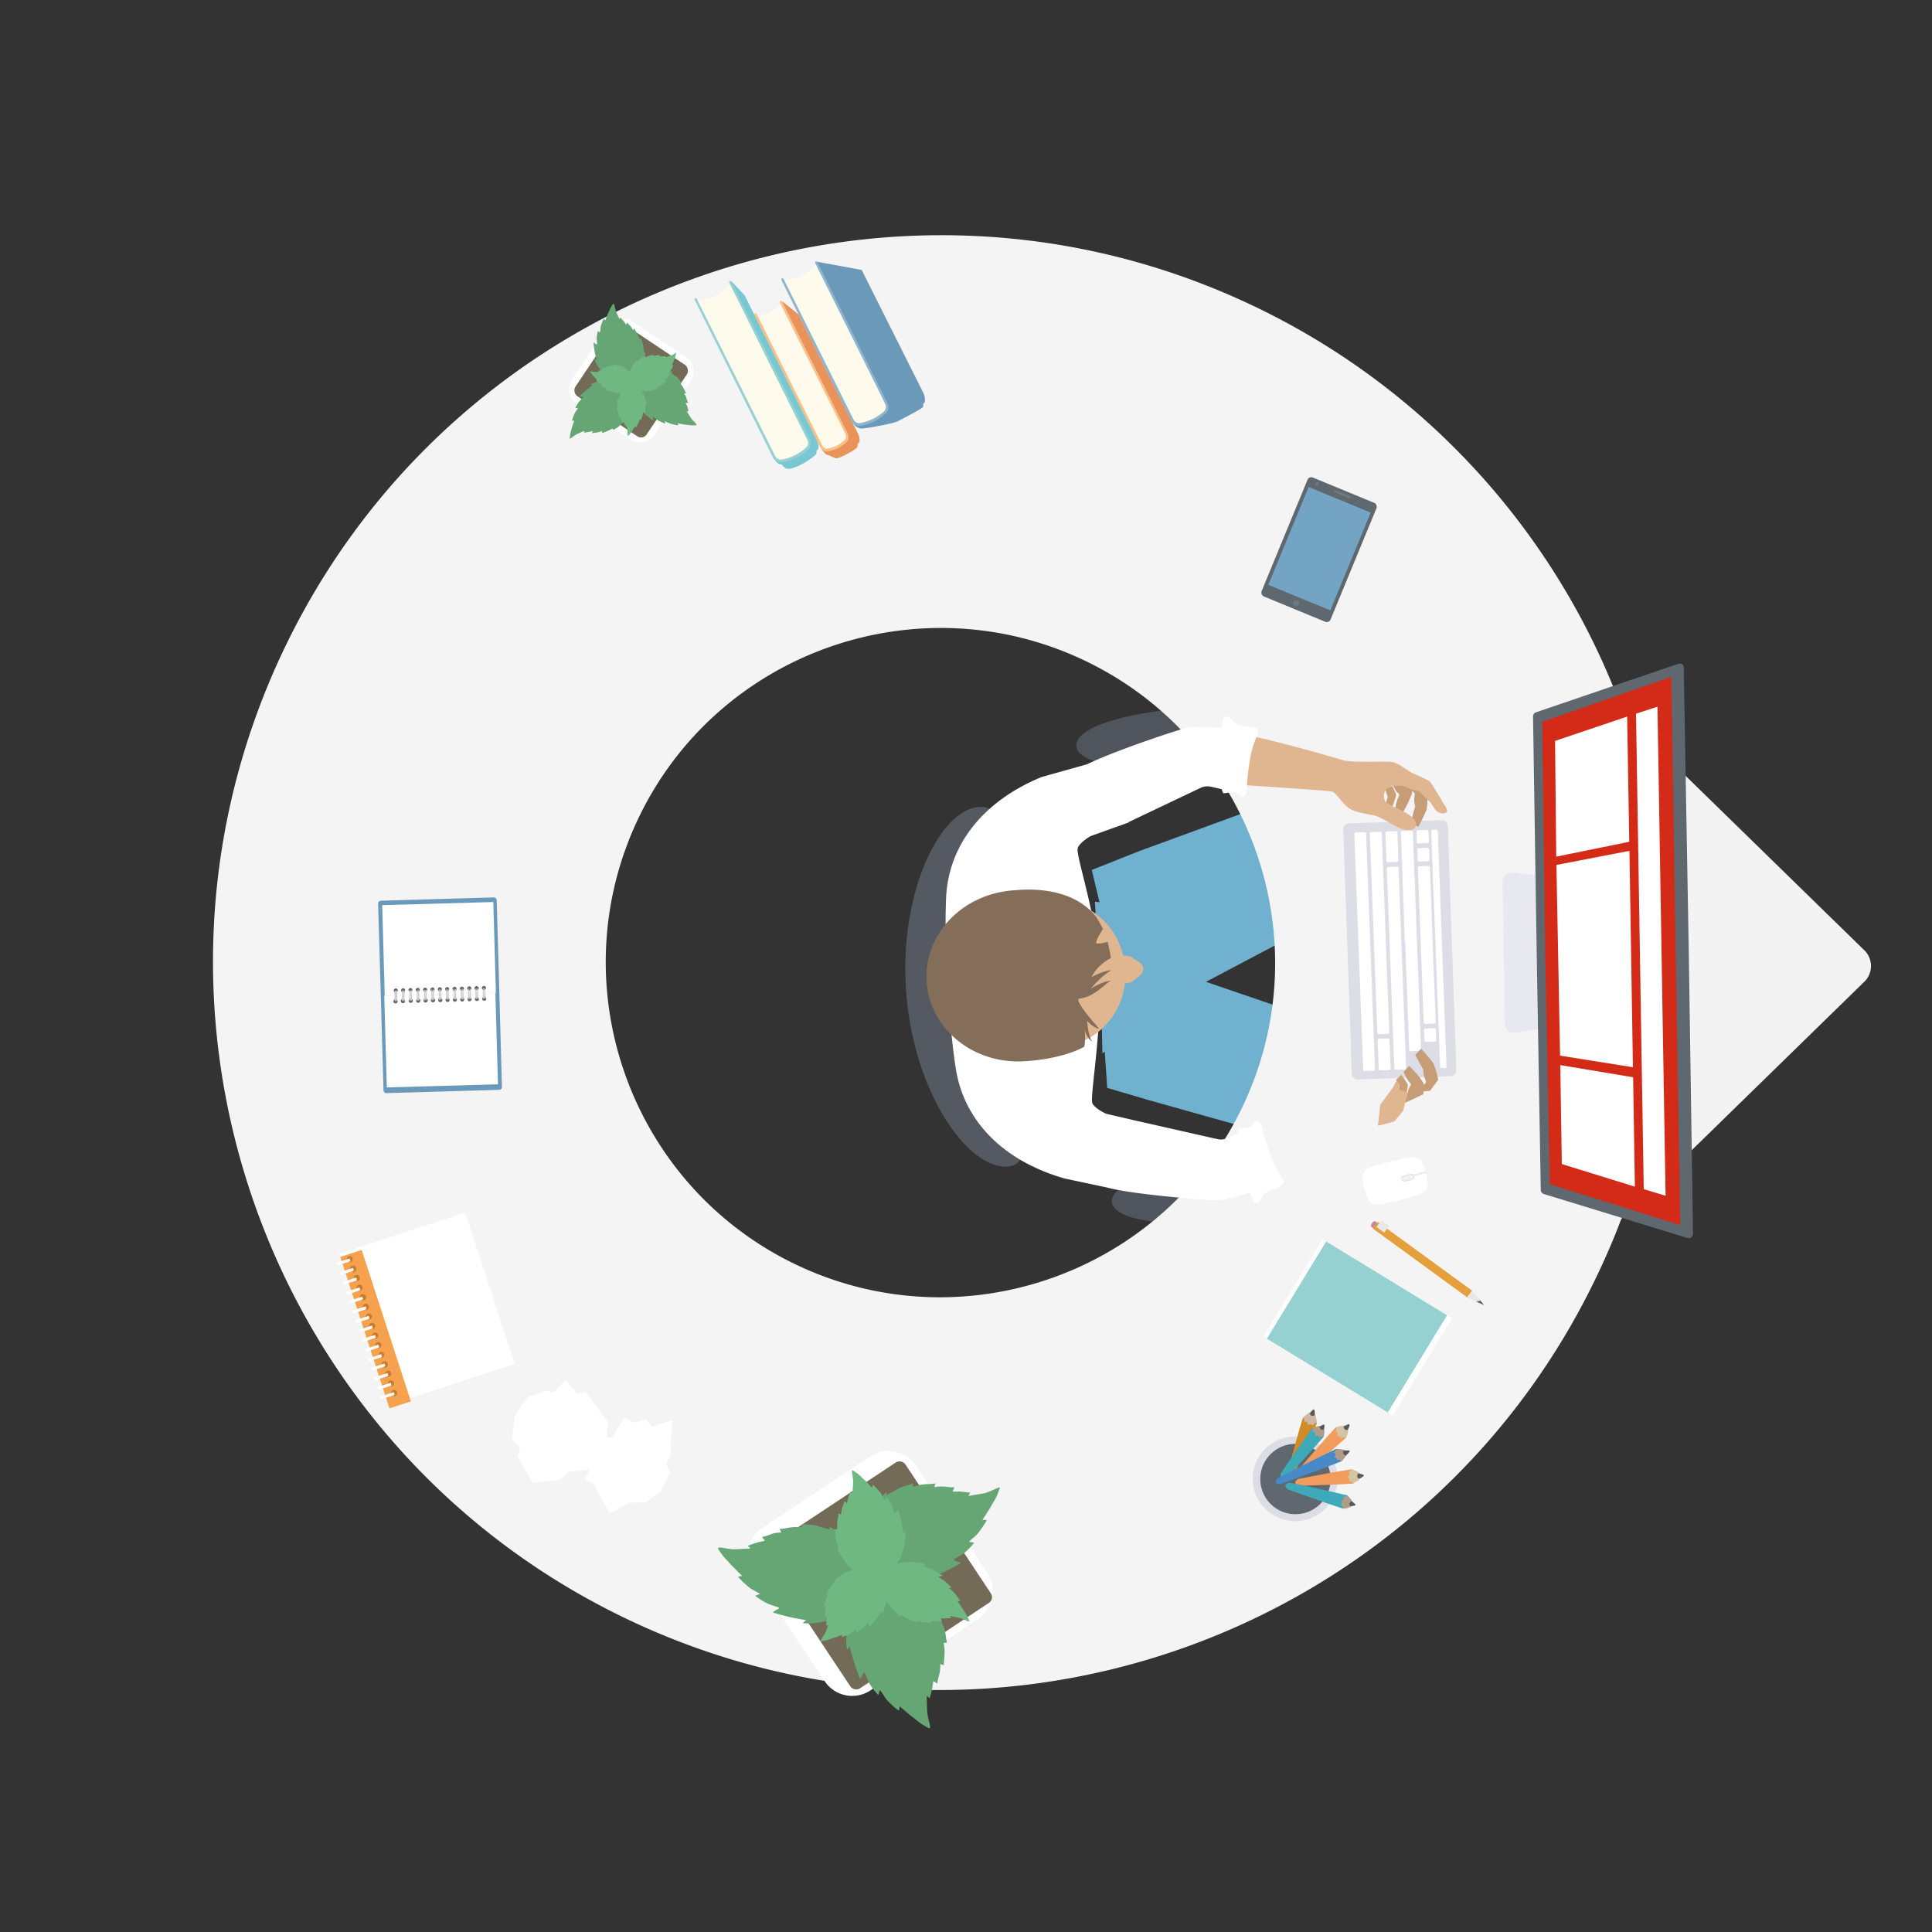 <svg xmlns="http://www.w3.org/2000/svg" width="1000" height="1000"><rect width="100%" height="100%" fill="#333333" stroke="none"/><defs><filter id="luminosity-invert-noclip" x="576.25" y="540.01" width="168.11" height="79.62" filterUnits="userSpaceOnUse" color-interpolation-filters="sRGB"><feColorMatrix values="-1 0 0 0 1 0 -1 0 0 1 0 0 -1 0 1 0 0 0 1 0" result="invert"/><feFlood flood-color="#fff" result="bg"/><feBlend in="invert" in2="bg"/></filter><mask id="mask" x="576.25" y="540.01" width="168.11" height="79.62" maskUnits="userSpaceOnUse"><path d="M720.6 579.9l9.5-18.3-5.1-2.4-8.7 18.6c-.6 1.5-1.1 3-1.6 4.6-.1.2.5.7 1.5 1.2s1.7.6 1.8.4a35.4 35.4 0 002.6-4.1z" fill="#fff" filter="url(#luminosity-invert-noclip)"/></mask></defs><g style="isolation:isolate"><g id="Calque_1" data-name="Calque 1"><path d="M808.3 362v276c-.2 8.6 8 13.9 14.2 9.2l142-138.6a11.4 11.4 0 000-17.2l-142-138.6c-6.2-4.7-14.4.6-14.2 9.2z" fill="#f3f3f3"/><path d="M697.7 559.6c-1.4-18.1-.1-11.1-5.6-28.2l-67.9-23.2 69.3-36.6c-8.6-20.7-7.3-37.5-21.5-55.1l-3.9-4.7-77.8 28.5h-.1l-25.1 10 4 16.7-2.4-.3 3.3 50.4.6 28.1 1.2-.9 1.3 18.8 22.1 6.5 62 17.4 34.1-.8c0-5.7 6.8-20.9 6.4-26.6z" fill="#70b1cf"/><path fill="#494d55" d="M510.3 555.1l-8-80.9 29.3 30.2 1.1 11.7-22.4 39z"/><path d="M617 396.5c-33.5 2.7-59.1-.9-59.9-10.3s23.9-17.1 57.4-19.8 59.1.9 59.9 10.3-24 17.1-57.4 19.8zm18.4 235.9c-33.5 2.7-59.1-.9-59.9-10.3s24-17 57.5-19.7 59.1.9 59.8 10.2-23.9 17.1-57.4 19.8z" fill="#50545d"/><path d="M521.6 603.8c-20.5 1.6-48.4-38-52.5-89.4s16.9-95 37.4-96.7 3.1 38 7.2 89.4 28.4 95 7.9 96.7z" fill="#545962"/><path d="M840 368.4a375.3 375.3 0 00-190.9-209.9C461.7 69 236.5 148.6 147 336s-9.9 412.5 177.5 502 412.5 9.9 502-177.5a365.9 365.9 0 0024.8-68zM412.1 654.6c-86.2-41.2-122.8-144.8-81.7-231s144.8-122.8 231-81.7 122.9 144.8 81.7 231-144.8 122.8-231 81.7z" fill="#f4f4f4"/><path d="M778.9 530.1l-1.2-73.8a4.5 4.5 0 014.9-4.6l28.6 2.7 1.2 76.1-28.4 4a4.4 4.4 0 01-5.1-4.4z" fill="#e8e9f0"/><path d="M874.4 640.9h.1l.4-.2a2.2 2.2 0 001.4-2.1l-2.2-146.5-2.6-146.5a2.2 2.2 0 00-1.4-2.1h-.5a1.8 1.8 0 00-1 .1L795 368.7a2.3 2.3 0 00-1.5 2.2l1.9 122.5 2.1 122.4a2.3 2.3 0 001.5 2.2l74.5 22.8z" fill="#5f676f"/><path fill="#d32b18" d="M867.3 492.2l-2.2-141.9-66.8 23.3 1.5 119.7 2.4 119.7 67.5 21.1-2.4-141.9z"/><path fill="#fff" d="M850.8 615.5l-4-246.1 11.1-3.6 4.2 253.1-11.3-3.4zm-42.4-13l-.8-51.2 37.7 6.3.9 56.6-37.8-11.7zm-2.9-159.1l-.6-59.9 37.3-12.6 1.1 64.8-37.8 7.7zm2 103l-1.9-98.7 37.8-7.3 1.8 112-37.7-6zm-99.7 73.8a39.9 39.9 0 01-2.6-10.3 5.6 5.6 0 013.5-5.5 151.9 151.9 0 0122.1-5.5 5.7 5.7 0 015.7 3.3 40.8 40.8 0 012.5 10.3 5.4 5.4 0 01-3.5 5.5 151.9 151.9 0 01-22.1 5.5 5.5 5.5 0 01-5.6-3.3z"/><path transform="rotate(-13.9 732.821 606.339)" fill="#ededf2" d="M731.5 607.5h7.2v1.01h-7.2z"/><path d="M725.4 610.4a1.6 1.6 0 011.2-2l3.3-.8a1.6 1.6 0 012 1.2 1.6 1.6 0 01-1.2 2l-3.3.8a1.6 1.6 0 01-2-1.2z" fill="#e2e2e7"/><path d="M725.9 610.3a1.1 1.1 0 01.8-1.3l3.3-.9a1.1 1.1 0 011.3.8 1 1 0 01-.8 1.3l-3.2.9a1.3 1.3 0 01-1.4-.8z" fill="#f2f2f2"/><rect x="658.6" y="464.8" width="132.6" height="54.14" rx="2.9" transform="rotate(88 724.841 491.555)" fill="#dddde5"/><path d="M746.2 552.8a.7.7 0 01-.8-.7l-4.6-121.9a.8.8 0 01.7-.8h1.9c.4 0 .7.4.8.8l4.5 121.8a.7.7 0 01-.6.9zm-8.2-13.5a.7.7 0 01-.7-.8l-.2-5.3c0-.5.3-.8.6-.8l4.8-.2a.7.7 0 01.7.7l.2 5.4c0 .4-.3.8-.6.8zm-.3-9.3a.9.9 0 01-.8-.8l-3-80a.7.7 0 01.7-.8l4.7-.2a.8.8 0 01.8.7l3 80.1a.8.8 0 01-.7.8zm-3.2-84a.8.8 0 01-.7-.8l-.2-5.4a.6.6 0 01.6-.8l4.8-.2a.8.8 0 01.7.8l.2 5.4a.8.8 0 01-.7.8zm-.4-9.4a.7.7 0 01-.7-.7l-.2-5.4a.8.8 0 01.7-.8l4.7-.2c.4 0 .7.3.8.8l.2 5.3a.7.7 0 01-.7.8zm-1.9 17.1c0-.1-.1-.1-.1-.2l-.8-22.9a.7.7 0 00-.7-.7l-4.8.2a.7.7 0 00-.7.8l2 56a.5.5 0 00.2.4l2.1 56a.7.7 0 00.7.8l4.8-.2a.6.6 0 00.6-.8zm-13.8-7.4a.9.9 0 01-.8-.8l-.5-14.3a.8.8 0 01.7-.8l4.7-.2c.4 0 .7.3.8.8l.5 14.3a.8.8 0 01-.7.8zm-4.7 89a.8.8 0 01-.8-.8l-3.9-103a.8.8 0 01.7-.8l4.8-.2a.8.8 0 01.7.8l3.9 103a.8.8 0 01-.7.8zm8.7 18.4a.7.7 0 01-.7-.7l-3.9-103.4a.8.8 0 01.7-.8l4.7-.2a.7.7 0 01.7.8l3.9 103.3a.6.6 0 01-.6.8zm-8 .3a.8.8 0 01-.8-.7l-.5-14.8c0-.4.3-.8.6-.8l4.8-.2a.8.8 0 01.7.8l.6 14.7a.9.9 0 01-.7.9zm-8.1.3c-.4.1-.7-.3-.7-.7L701 431.7a.8.8 0 01.7-.8l4.7-.2a.8.8 0 01.7.8l4.6 121.8a.9.9 0 01-.6.9z" fill="#fff"/><rect x="663.7" y="251" width="38.6" height="66.56" rx="2.1" transform="rotate(22.4 682.309 283.72)" fill="#5f676f"/><path transform="rotate(22.4 682.462 283.164)" fill="#8fb6c7" d="M665.9 256.4h34.7v54.71h-34.7z"/><path transform="rotate(22.4 682.462 283.164)" style="mix-blend-mode:multiply" fill="#1f70b7" opacity=".24" d="M665.9 256.4h34.7v54.71h-34.7z"/><path d="M698.2 257.9l-7.4-3.1a.7.7 0 01-.4-.8h.1a.6.6 0 01.8-.3l7.4 3.1a.6.6 0 01.4.8.7.7 0 01-.9.3zm-15.6-7.2a.8.8 0 01-1.1.5 1 1 0 01-.5-1.1.9.9 0 011.1-.5.8.8 0 01.5 1.1zm-10.2 62.1a1.5 1.5 0 01-2.1.9 1.7 1.7 0 01-.9-2.1 1.6 1.6 0 113 1.2z" fill="#6d7880"/><path d="M662 785.6a21.8 21.8 0 0116.4-40.4l.5.3a20 20 0 015.3 3.1l.4.3a23.2 23.2 0 013.9 4.4l.4.6a23.7 23.7 0 012.7 6.1 21.4 21.4 0 01.6 3.5 23.1 23.1 0 01-.3 6.4 32.4 32.4 0 01-1.3 4.1l-.3.7a23.3 23.3 0 01-3.4 5.2 21.7 21.7 0 01-24.9 5.7z" fill="#dddde5"/><path d="M663.4 782.3a18.2 18.2 0 1123.9-9.7 18.2 18.2 0 01-23.9 9.7z" fill="#5f676f"/><path d="M696.7 744.1h.1l-.5-.5-4.8-4.9c-6.4 6.8-12.5 14-18.6 21.1a9.1 9.1 0 00-.3 1.2v.6a2.1 2.1 0 00.4.6l.6.4h1l.6-.2h.3l5.4-4.6c5.4-4.5 10.7-9 15.8-13.7z" fill="#f19b5c"/><path d="M697.9 738.3c-.1-.2-.1-.4-.2-.5s-4 .1-6.2.9a2.7 2.7 0 01-.6 2.6c1.5-1 1.7 1.5 1.1 2.1h1.1l.5.2.4.3c0 .1.1.1.2.2s.1.4-.1.5c1-.8 2.6-.8 2.6-.5s.2-.1.2-.2l.6-1.8a.9.9 0 00.1-.5l.3-1.2a1.3 1.3 0 01.1-.6v-1.3a.4.4 0 00-.1-.3z" fill="#d2c6a2"/><path d="M698.4 737.2c.6.6-1 3-1 3a2.5 2.5 0 01-1.4-.4 3.5 3.5 0 01-.6-1.4s2.6-1.5 3-1.2z" fill="#58585b"/><path d="M700.3 767.3l-.6-6.8c-9.3 1.4-18.5 3.2-27.7 5a3.4 3.4 0 00-1 .8h-.1c0 .1-.1.2-.1.3l-.2.2a.9.9 0 00-.1.7h-.1a1.6 1.6 0 00.4.7l.2.2.2.2a.1.1 0 01.1.1l.6.3h2.3c8.8-.3 17.5-.5 26.2-1.1h.1c-.1-.2-.1-.4-.2-.6z" fill="#f19b5c"/><path d="M699.7 760.5h-.1a2.5 2.5 0 01-2.1 1.6c1.9.2.5 2.3-.4 2.4h.5a.2.2 0 00.2.2c0 .1 0 .1.1.1s.1.2.2.3l.2.3v.2c0 .1.1.1.1.2v.4a.3.3 0 01-.1.2l-.3.2c1.3-.1 2.6.9 2.4 1.2s.2 0 .2-.1l1.4-.8h.2l1.1-.9.2-.2.9-.9c.3-.3.4-.6.6-.8a.9.9 0 00.1-.5c-.1-.7-3.2-2.4-5.4-3.1z" fill="#d2c6a2"/><path d="M705.9 763.6c.1.8-2.6 1.8-2.6 1.8s-.8-.7-.8-1.3a2.9 2.9 0 01.4-1.4s3 .4 3 .9z" fill="#58585b"/><path d="M681.5 736.4l-.7-.2-6.4-2.4c-2.8 9-5.2 18.1-7.7 27.1a13.2 13.2 0 00.3 1.3c0 .1.1.2.2.3a.3.3 0 00.1.2l.5.5h.1c.2.1.5 0 .7 0h.5l.3-.2h.1l.5-.4h.2c.6-1.3 1.2-2.6 1.7-3.9 3.3-7.2 6.6-14.5 9.6-21.8z" fill="#d08a27"/><path d="M680.9 732.6a1.4 1.4 0 00-.2-.6l-.3-.8a.8.8 0 00-.2-.4v-.2h-.2l-.3-.3c-.7-.3-3.6 1.8-5.2 3.4h-.1a2.3 2.3 0 01.6 2.6c1-1.6 2.2.6 1.9 1.4l.6-.4h.9l.8.2a.4.4 0 01.2.5c.5-1.1 1.9-1.9 2.1-1.6a.3.3 0 01.1-.2 10.8 10.8 0 00-.3-1.9 1.3 1.3 0 00-.1-.6 3.5 3.5 0 00-.3-1.1z" fill="#d1b8a1"/><path d="M680 729.5c.8.3.4 3.1.4 3.1a2.4 2.4 0 01-1.4.2c-.5-.1-1.1-1-1.1-1s1.6-2.5 2.1-2.3z" fill="#58585b"/><path d="M695.6 780.2l1.8-6.2c-8.3-1.9-21.7-5.1-30.1-6.6l-1.1.4-.2.2-.3.2a.9.9 0 00-.3.5.1.1 0 00-.1.1 2 2 0 00.1.7.3.3 0 01.1.2c0 .1.1.1.1.2a.3.3 0 01.1.2h.1l.4.5h.1v.2l3.6 1.3c7.9 2.8 18.5 6.6 25.4 8.8h.1c.1-.2.2-.5.2-.7z" fill="#3ea9b9"/><path d="M697.4 774a2.4 2.4 0 01-2.4.7c1.5.8-.3 2.2-1.1 2l.2.2c.1.1.2.2.2.3a.6.6 0 01.1.4c0 .1.1.3.1.4s-.1.3-.1.5a.4.4 0 00-.1.3c-.1.2-.2.3-.5.2 1.1.4 1.9 1.7 1.6 1.9h.3l1.6-.3.5-.2 1.1-.4.5-.2.7-.4.3-.2c.1-.1.2-.1.2-.2.1-.1.3-.3.3-.4s-1.9-3.2-3.5-4.6z" fill="#af9b87"/><path d="M701.6 778.9c-.2.7-2.8.6-2.8.6a2.7 2.7 0 01-.3-1.3 3.3 3.3 0 01.9-1.2s2.3 1.4 2.2 1.9z" fill="#58585b"/><path d="M685.1 743.6l-.5-.4-5.3-4.1c-4.6 6.5-12.2 17-16.5 23.8a3.4 3.4 0 000 1.1v.2a.4.4 0 01.1.3 1 1 0 00.4.5l.7.2h1.7l1.5-1.7c5.5-5.9 13.2-14.3 17.9-19.8z" fill="#3ea9b9"/><path d="M685.4 739.7a1.5 1.5 0 00-.1-.7.9.9 0 00-.1-.5s0-.2-.1-.2c-.1-.1-.1-.3-.2-.4s-3.7.3-5.6 1.1a2.1 2.1 0 01-.1 2.3c1.3-.9 1.9 1.3 1.4 1.9h1.5l.4.3.3.2a.4.4 0 010 .5 2.5 2.5 0 012.3-.7h.1l.3-1.7v-1.5a1.3 1.3 0 00-.1-.6z" fill="#af9b87"/><path d="M685.3 737.4c.7.5-.3 2.7-.3 2.7a3.4 3.4 0 01-1.4-.3 3.1 3.1 0 01-.7-1.2s2.1-1.5 2.4-1.2z" fill="#58585b"/><path d="M694.2 756.1c-.8-2.1-1.7-4.1-2.6-6.2-8.4 4.2-22.1 10.8-30.3 15.3a3.3 3.3 0 00-.7 1.1h-.1a.4.4 0 01-.1.3v.3a.8.8 0 000 .7l.5.5h1.9l4.3-1.5c8.7-3.2 20.1-7.4 27.4-10.3h.1z" fill="#4889c8"/><path d="M697.7 751.2c-.3-.6-3.8-1.2-6.1-1.3h-.1a2.3 2.3 0 01-1.5 2.1c1.9-.4 1.2 2 .4 2.3h.3a.1.1 0 01.1.1h.4l.3.2.3.2c0 .1 0 .1.1.2s.1.1.1.2.1.1.1.2a.1.1 0 010 .2.2.2 0 01-.2.2c1.2-.4 2.7.1 2.6.4s.2 0 .2-.1l1-1.2.2-.2.8-1.2a.3.3 0 00.1-.2 3 3 0 00.6-1.1 2.3 2.3 0 00.3-.9.4.4 0 000-.1z" fill="#af9b87"/><path d="M698.5 750.9c.3.8-2 2.5-2 2.5s-.9-.4-1.1-.9a2.7 2.7 0 01-.1-1.5s3-.5 3.2-.1z" fill="#58585b"/><path d="M710.4 632.7l-.5.8a1.3 1.3 0 00.3 1.9 1.4 1.4 0 001.9-.3l.5-.8a1.4 1.4 0 00-.3-1.9 1.4 1.4 0 00-1.9.3z" fill="#ca8997"/><path transform="rotate(-53.9 736.152 652.13)" fill="#e6a03b" d="M734.2 622h4.3v60.32h-4.3z"/><path fill="#e7e8e9" d="M768.2 675.5l-6.2-7.2-2.6 3.4 8.8 3.8z"/><path d="M764 673.7h1c.1-.2-.2-.5-.2-.5s1.1.4 1.2.3-.4-1-.4-1l2.6 3z" fill="#595a5c"/><path transform="rotate(-53.8 713.815 633.56)" fill="#e7e8e9" d="M711.8 633.4h4.3v4.93h-4.3z"/><path transform="rotate(121.4 702.21 686.697)" fill="#96d1d1" d="M672.8 649.8h58.9v73.36h-58.9z"/><path transform="rotate(121.4 669.984 667.034)" fill="#fff" d="M640.6 665.8h58.9v2.05h-58.9z"/><path transform="rotate(121.4 734.76 706.606)" fill="#fff" d="M705.3 704.9h58.9v2.96h-58.9z"/><path d="M424 230.3s.4.8 1.1 1.9a26.4 26.4 0 002.3 2.9c.5.4 1.4.3 1.9.7l2.9 1.3c.9.3 1.7-.2 2.6-.4s7.8-3.7 8.9-5.2a2.2 2.2 0 00.2-1.2 1.3 1.3 0 01.1-.6l.5-.6a1 1 0 00.4-.5 7.7 7.7 0 00-.8-4.2l-30.7-61.6-8.5-6.8z" fill="#e8935a"/><path d="M426.2 232.4a12.4 12.4 0 007.2-1.1 12.5 12.5 0 005.2-5.1c-8.1-17.5-25.2-51.8-34.4-69a16.2 16.2 0 01-12.4 6.2c8.1 17.7 25.2 52 34.4 69z" fill="#fffbec"/><path d="M433.7 232a22.1 22.1 0 004.7-3.3c1.1-1.1.9-3.4.1-5L404.8 156a.6.6 0 10-1.1.6l33.7 67.6c.6 1.2.6 2.8 0 3.3a17 17 0 01-9.4 4.8c-.8.1-2-.9-2.6-2.1l-33.7-67.6c-.2-.4-.6-.6-.9-.4a.8.8 0 00-.3.9l33.7 67.7c.8 1.6 2.6 3.1 4.1 2.9a20 20 0 005.4-1.7z" fill="#fac086"/><path d="M402.8 239.9l.3.2c.5.2 1.2.2 1.6.5l.9.9a3.9 3.9 0 001.1.9 5.3 5.3 0 002.8.1 27 27 0 005.8-2.4 29.9 29.9 0 007.1-5 2 2 0 00.2-1.1 1.7 1.7 0 01.1-.7 1 1 0 01.4-.5 1.8 1.8 0 00.5-.7 7.9 7.9 0 00-.8-4.2l-37.4-75.1-7.2-7.6 21.3 90.2a10.8 10.8 0 003.3 4.5z" fill="#5fbecd" opacity=".83"/><path d="M402.1 238.2a19.3 19.3 0 009.6-1.9 19.5 19.5 0 007.3-6.5c-7.9-17.7-31.8-65.6-41.1-82.6a24 24 0 01-16.9 8.4c7.9 17.7 31.8 65.6 41.1 82.6z" fill="#fffbec"/><path d="M412.1 236.9a27 27 0 006.3-4.3 5 5 0 00.7-5.5l-40.5-81.2c-.2-.4-.6-.6-.9-.4a.6.6 0 00-.2.9l40.4 81.3a3.5 3.5 0 01-.4 3.7 25.4 25.4 0 01-13.1 6.5 3.4 3.4 0 01-3.2-1.9l-40.5-81.2c-.2-.4-.6-.6-.9-.4a.7.7 0 00-.2.9l40.4 81.3a5 5 0 004.8 2.7 24.1 24.1 0 007.3-2.4z" fill="#96d1d1"/><path d="M443 220.7a16.3 16.3 0 002.3 1.1c.6.4 16.8-2.4 19.5-3.8s12.2-6.4 12.8-7.2.2-.7.2-1.1a1.3 1.3 0 01.1-.6 1 1 0 01.4-.5 1 1 0 00.4-.7 8.7 8.7 0 00-.7-4.4l-32-63.8-23.1-4.2 17.5 81.3a10 10 0 002.6 3.9z" fill="#6b99ba"/><path d="M442.7 219.3a19.1 19.1 0 009.4-1.8 18.1 18.1 0 007.1-6.4c-7.7-17.4-27.7-57.5-36.8-74.1a23.5 23.5 0 01-16.5 8.2c7.7 17.4 27.7 57.5 36.8 74.1z" fill="#fffbec"/><path d="M452.5 218.1a28.7 28.7 0 006.2-4.3 4.8 4.8 0 00.6-5.3l-36.2-72.8a.7.7 0 00-.9-.4.8.8 0 00-.2 1l36.2 72.7a3.5 3.5 0 01-.4 3.7A25 25 0 01445 219a3.3 3.3 0 01-3.2-1.8l-36.2-72.8a.7.7 0 00-.9-.3c-.3.1-.4.5-.2.9l36.2 72.8a4.8 4.8 0 004.6 2.6 24.3 24.3 0 007.2-2.3z" fill="#8eb5d0"/><path d="M450.3 753.9a17.1 17.1 0 0123.8 4.8l36.9 55.5a17.2 17.2 0 01-4.8 23.8l-55.6 36.9a17.1 17.1 0 01-23.8-4.8l-36.9-55.5a17.3 17.3 0 014.8-23.9z" fill="#fff"/><rect x="406.7" y="770.6" width="87.6" height="87.6" rx="3.5" transform="matrix(-.83 .55 -.55 -.83 1276.22 1243.6)" fill="#736b57"/><path d="M509 773l-7.8 1.3 1-1.7c-1.2 0-3.4-.5-5.9-.6a18.2 18.2 0 01-3.3 0 14.7 14.7 0 001-2.2c-2.7.2-3.8-.4-6.5-.4s-3.4.4-3.7.3.5-2 .3-1.9c-2 .5-5.1.2-8 .8l-3.2.9c-.3 0-.4-1.8-.6-1.7-1.8 1-6.3 1.7-8.1 3.2l-5 2.7c-.6.2-.1-1.5-.5-1.2-7.4 6.6-12.4 12.2-14.4 19.4a37.9 37.9 0 00-1.2 7.9c-3.5-3.5-8-6.4-13.7-9.5-.5-.2.5 1.3-.2 1.3l-5.4-1.5c-2.1-1.2-6.7-.8-8.6-1.3-.2-.1 0 1.7-.2 1.7s-3.3-.1-3.3-.1c-3.1 0-5.9 1-8 .9-.3 0 .7 1.9.7 1.9s-2.3.1-3.7.4-3.6 1.5-6.3 1.9l1.5 2-3.2.7a49.7 49.7 0 00-5.6 1.9l1.3 1.4-7.9.4c-3.2.2-8.6-1.6-8.8-.6s0 .1 0 .2.1.2.1.3c3.6 5.6 3.4 4.3 6.9 8.5.3.3 1.9 1.8 3.2 3.2l2.2 2.1-.9.3h-.2c-.6.1-1 .3-.9.4a49.1 49.1 0 006.4 5.9l2.1 1.2 2.8 1.6-.7.3h-.2c-.7.3-1.6.6-1.5.8a38.8 38.8 0 006.7 4.1l3.2 1.1a13.3 13.3 0 012.3.9c.2.1 0 .3-.3.5l-.5.3h-.2c-1 .7-2.4 1.5-2.1 1.6a90.7 90.7 0 0011.6 3l5.4 1c.5 0-1.9 1.5-1.4 1.6 9.2.5 15.9-2.1 21.7-4.9l3.5-1.9a39.7 39.7 0 00-2.5 20.5c0 .4 1.3-2 1.4-1.5s1.3 4.7 1.5 5.2a74.4 74.4 0 003.9 11.4c.1.3.8-1.2 1.3-2.3s.1-.1.1-.2l.3-.5c.2-.3.4-.5.5-.4a17 17 0 011.1 2.3l1.3 3.1a35.6 35.6 0 004.7 6.3c.1.2.4-.8.6-1.5a.4.4 0 01.1-.3 3.9 3.9 0 00.2-.6h.1a19.3 19.3 0 011.9 2.6 18.7 18.7 0 001.4 2.1 44.7 44.7 0 006.3 5.8c.2.2.3-.3.4-.9v-.2a4.1 4.1 0 01.3-1h.1l2.3 2.1 3.5 2.9c4.4 3.2 3.2 3 9 6.2h.5c.9-.3-1.2-5.5-1.3-8.8-.1-.9-.2-6-.2-7.9l1.5 1.2a52.5 52.5 0 001.4-5.7 30.6 30.6 0 01.5-3.2l2.1 1.3c.2-2.8.9-3.8 1.3-6.4a31 31 0 00.2-3.7s1.9.7 1.9.5c-.2-2.1.5-5 .3-8 0 0-.4-3-.4-3.3s1.8-.2 1.7-.4c-.7-1.8-.7-6.4-1.9-8.4a43 43 0 01-2-5.4c-.1-.6 1.5.2 1.3-.2-5.3-8-9.9-13.6-16.3-16.6a40.6 40.6 0 0012-1.5c.5-.2-2.1-1.1-1.7-1.3a54.4 54.4 0 005-2.2 69.6 69.6 0 0010.7-5.5c.3-.1-1.3-.6-2.4-1h-.2l-.6-.3c-.3-.1-.5-.3-.4-.4a11.7 11.7 0 012.1-1.4l2.9-1.7a41.6 41.6 0 005.5-5.6c.1-.1-.8-.2-1.6-.4h-.2l-.7-.2s-.1 0 0-.1a18.8 18.8 0 012.3-2.1l1.8-1.7a55.3 55.3 0 004.9-7.1c.1-.2-.4-.2-.9-.3h-1.3l1.7-2.6 2.4-3.8c2.6-4.9 2.6-3.6 4.8-9.8a.8.8 0 00.1-.4v-.2c-.4-.4-5.3 2.5-8.5 3.1zm-54.8 44.4l-2.5 1.1a22.1 22.1 0 00-.5-3.3 26.5 26.5 0 004.2 1.8z" fill="#66a574"/><path d="M464.8 781.3c0-.2-.6.7-1 1.5a.1.1 0 00-.1.1l-.3.3c-.1.3-.3.4-.3.3a9.7 9.7 0 01-.6-1.7l-.8-2.2a19.3 19.3 0 00-2.9-4.7c-.1-.1-.3.5-.5 1v.2l-.3.4a9 9 0 01-1.2-1.9 11.6 11.6 0 00-.8-1.6 41.8 41.8 0 00-4.1-4.5c-.1-.1-.2.3-.3.7a2.4 2.4 0 01-.3.7.1.1 0 01-.1-.1 9.3 9.3 0 01-1.5-1.5l-2.2-2.3c-2.9-2.5-2-2.3-5.9-4.8l-.3-.2h-.1c-.7.2.5 4 .4 6.2s-.3 4.3-.4 5.6l-.9-.9c-.3.8-.9 2.2-1.4 3.9a17.4 17.4 0 01-.5 2.2l-1.4-1c-.3 1.9-.9 2.5-1.3 4.3s-.3 2.4-.4 2.6a6.9 6.9 0 00-1.3-.5c0 1.5-.7 3.5-.7 5.7 0 0 .1 2.1.1 2.3s-1.3 0-1.2.1.1 4.6.8 6.1a21.1 21.1 0 011 3.8c.1.5-1-.2-.9.1 2.6 4.8 5.1 8.5 8.2 11-3.2 1-6.1 2.8-9.6 5.4-.2.2.9.1.7.4s-1.9 2.3-2.1 2.4-1.9 3.2-2.6 4.1.9.4.9.5-.8 1.6-.8 1.6c-.7 1.6-.8 3.2-1.3 4.3s1.2 0 1.2 0a18.1 18.1 0 00-.6 2c-.2 1.4 0 2.1-.3 3.6l1.4-.4c0 .2-.3 1.6-.3 1.8a22.1 22.1 0 00-.2 3.2l1-.3c-.3.9-1.3 3.6-1.5 4s-2.8 4.1-2.3 4.4h.1c.1.1.1 0 .2 0 3.9-.6 3.2-.8 6.3-1.7l2.5-.9 1.7-.7q.2.2 0 .6c0 .3 0 .6.1.5a22.2 22.2 0 004.7-2l1.1-.8 1.5-1.1c.1 0 .1 0 .1.1v.5c0 .4 0 .9.1.9a20.8 20.8 0 003.8-2.5l1.3-1.4 1.1-1c0-.1.1 0 .2.3v.3h.1c.1.7.2 1.5.3 1.4a37.5 37.5 0 004.3-5.3l1.8-2.5c.1-.2.4 1.3.5 1.1a21.4 21.4 0 002.1-6.7 44.6 44.6 0 007.4 8.1c.3.2-.1-.9.2-.8l3.2 1.8c1.1 1 3.9 1.5 5 2.1s.1-1 .3-1l1.9.6c1.9.5 3.7.4 4.9.7s-.2-1.2-.2-1.2a19.5 19.5 0 002.2.3c1.6.1 2.3-.3 3.9-.1-.2-.4-.4-.9-.7-1.4h2l3.5-.2-.6-1.1 4.8 1c1.9.5 5 2.3 5.2 1.8 0-.1 0-.1-.1-.2-1.6-3.9-1.6-3.1-3.3-6.2l-1.6-2.3a7 7 0 01-1.1-1.7c0-.1.3-.1.6-.1h.1c.3 0 .6 0 .6-.1a43.8 43.8 0 00-3.3-4.5l-1.2-1.1-1.5-1h.5c.5-.1 1.1-.1 1-.2a23.8 23.8 0 00-3.6-3.5l-1.8-1.2-1.3-.9c-.1-.1 0-.1.2-.2h.5c.6-.2 1.6-.4 1.4-.5a62.8 62.8 0 00-6.7-3.7l-3.1-1.4c-.3-.1 1.2-.6 1-.7a25.4 25.4 0 00-13.5-.6l-1.3.3.9-1.5a30.6 30.6 0 003.5-15.3c0-.3-1.1 1.4-1.1 1s-.7-3.3-.7-3.7a45.8 45.8 0 00-2.1-8.6z" fill="#6fb881"/><rect x="301.1" y="171.3" width="51.3" height="51.28" rx="8.7" transform="rotate(-56.2 326.636 196.911)" fill="#fff"/><rect x="304.6" y="174.7" width="44.4" height="44.45" rx="3.5" transform="rotate(-146.2 326.747 196.96)" fill="#736b57"/><path d="M357.6 216.3c-.3-.4-1.7-2.6-2.1-3.4h.9c-.2-.6-.4-1.7-.8-2.9a6.9 6.9 0 01-.7-1.5h1.3a16.3 16.3 0 01-1.1-3.1c-.3-.7-.9-1.5-.9-1.7l1-.2c-.7-.9-1.1-2.3-2-3.6a14.7 14.7 0 01-1-1.3c-.1-.1.7-.6.6-.6s-1.9-2.7-3-3.2a19.2 19.2 0 01-2.2-1.8c-.3-.3.7-.3.4-.5-4.5-2.2-8.1-3.4-11.9-2.9a22.3 22.3 0 00-3.9.9 34.4 34.4 0 001.8-8.2c0-.3-.6.4-.6.1a27 27 0 01-.4-2.8c.1-1.2-1-3.3-1.1-4.3s-.8.3-.9.2l-.5-1.5c-.6-1.5-1.6-2.6-2-3.6s-.8.7-.8.7-.5-1.1-.9-1.7-1.4-1.3-2.1-2.5l-.6 1c-.2 0-.9-1.2-1-1.3l-2-2.3a3.6 3.6 0 01-.4.9l-1.7-3.6c-.7-1.5-.9-4.3-1.4-4.3h-.3c-1.9 2.8-1.3 2.4-2.6 4.9-.1.2-.5 1.2-.8 2.1l-.6 1.5h-.1c-.1 0-.2-.2-.3-.4h-.1c-.2-.2-.3-.4-.4-.3a25.7 25.7 0 00-1.5 4.1c0 .3-.1.8-.1 1.3a7.4 7.4 0 01-.3 1.6l-.3-.2h-.1l-.6-.6a18.7 18.7 0 00-.7 4c.1.4.1 1.1.2 1.7v1.3h-.3l-.3-.2c-.5-.4-1.2-.9-1.2-.7a43.9 43.9 0 00.9 6c.1.3.5 2.5.6 2.7s-1.1-.6-1.1-.3a22.2 22.2 0 006.5 9.2l1.6 1.2a21.5 21.5 0 00-10.1 2.9c-.2.1 1.2.2 1 .3l-2.1 1.7a41.7 41.7 0 00-4.6 4.1c-.1.1.7.1 1.3.2h.4l.3.2a7 7 0 01-.9.9l-1.2 1.3a16 16 0 00-2 3.4c0 .1.5 0 .9 0h.4a8 8 0 01-.8 1.4l-.7 1a24.8 24.8 0 00-1.5 4.1c-.1.1.2.1.5 0h.6a7.9 7.9 0 01-.5 1.5c-.3.9-.6 2-.7 2.2-.6 2.7-.8 2.1-1.1 5.4v.2c.3.3 2.4-1.7 3.9-2.4l3.6-1.6c-.1.3-.1.6-.2.9a24 24 0 002.9-.4l1.6-.4a5 5 0 01-.2 1.2c1.3-.4 2-.3 3.3-.6l1.8-.6s0 1 .1 1 2.4-.8 3.8-1.5a10.2 10.2 0 011.5-.8c.1 0 .4.8.5.7s2.9-1.5 3.5-2.5l2.2-2c.2-.2.2.8.3.6 2.8-4 4.4-7.3 4.6-10.9a25.5 25.5 0 003.1 5.4c.1.1.1-1.3.2-1.1l2 1.9a41.5 41.5 0 004.7 3.9c.1.1 0-.7 0-1.3v-.3c0-.2 0-.3.1-.3l1.1.7 1.3 1a17.3 17.3 0 003.7 1.6c.1 0 0-.5-.1-.9a.5.5 0 01-.1-.3l1.5.7 1.2.5a17.3 17.3 0 004.2.9c.2.1.1-.2 0-.5h-.1a4.3 4.3 0 00-.1-.5h.1l1.5.3 2.2.4c2.8.2 2.2.5 5.6.3h.3c.3-.7-2-2.4-2.9-3.8zm-31.5-17.1l-1-.9 1.4-.9v2.3z" fill="#66a574"/><path d="M345.1 197.2c.1-.1-.5-.1-.9-.2h-.5l.7-.6.9-.8a11.9 11.9 0 001.6-2.3h-.9l.7-.9.5-.7a22.3 22.3 0 001.4-2.7h-.8l.4-1a6.4 6.4 0 00.6-1.5 20.1 20.1 0 001.2-3.7c0-.1 0-.1-.1-.1s-1.7 1-2.8 1.4l-2.7.9.3-.6h-2.1l-1.2.2a2.9 2.9 0 00.2-.9 16 16 0 01-2.3.3 8.6 8.6 0 00-1.3.3c.1 0 .1-.7 0-.7s-1.7.4-2.7.8l-1.1.5c-.1 0-.2-.7-.3-.6s-2.1.9-2.7 1.6l-1.6 1.2c-.2.1-.1-.5-.2-.4a17.7 17.7 0 00-3.6 6 14.7 14.7 0 00-4.4-3.5c-.1 0 .2.4 0 .4l-1.6-.5a20 20 0 00-2.4-.4v.5h-1c-.8 0-1.6.3-2.2.3s.2.5.2.5l-1 .2c-.7.1-1 .4-1.8.5l.5.6-.9.2-1.6.5.4.5h-2.2c-.9.1-2.4-.5-2.5-.2h.1a11.1 11.1 0 002 2.6l.9.9c.3.4.6.7.7.7h-.6l1.8 1.8.7.4.8.5h-.3l-.4.2a7.2 7.2 0 001.9 1.3l.9.4.7.3h-.3l-.6.5a29.4 29.4 0 003.4 1l1.5.3c.1 0-.5.5-.4.5a12.7 12.7 0 003.5-.3 19.5 19.5 0 00-2.3 5c-.1.2.4-.3.4-.1s-.2 1.7-.2 1.9 0 2.1-.1 2.7.5-.1.6 0 .1 1 .1 1a20.8 20.8 0 00.6 2.4l.5-.3a3.6 3.6 0 00.3 1.1 14.2 14.2 0 01.8 1.8l.5-.6c.1.1.3.9.4 1l.8 1.6.3-.5c.1.5.5 2.1.5 2.4s-.1 2.8.2 2.8h.1a12.7 12.7 0 002.2-2.8l.8-1.2c.3-.4.5-.8.6-.8.1 0 .1.1.2.2s.1.3.2.2a14.9 14.9 0 001.4-2.4 2.4 2.4 0 00.3-.7 6.6 6.6 0 01.3-1h.2l.3.4a10.1 10.1 0 001-2.4c0-.2.1-.6.1-1l.2-.8c0-.1.1 0 .2 0v.2c.3.3.5.7.6.6s.3-2.4.4-3.9V209c0-.2.6.5.6.3a13 13 0 00-2.4-6.4l-.4-.6h.9a14.4 14.4 0 007.8-1.3c.1 0-.8-.2-.7-.3l1.7-1.1a21.4 21.4 0 003.5-2.4z" fill="#6fb881"/><path transform="rotate(-108.2 220.977 677.173)" fill="#fff" d="M179.5 642.7h82.4v68.72h-82.4z"/><path transform="rotate(-108 194.704 686.718)" fill="#f5a14d" d="M152.4 680.2h82.4v11.67h-82.4z"/><path d="M203.5 719.5a1.6 1.6 0 11-1 2 1.6 1.6 0 011-2zm-1.6-5a1.7 1.7 0 012 1 1.7 1.7 0 01-1 2.1 1.6 1.6 0 01-2-1.1 1.5 1.5 0 011-2zm-1.7-4.9a1.6 1.6 0 111 3 1.6 1.6 0 01-1-3zm-1.6-5a1.7 1.7 0 012 1 1.6 1.6 0 11-3 1 1.6 1.6 0 011-2zm-1.6-4.9a1.6 1.6 0 011 3 1.6 1.6 0 01-1-3zm-1.7-5a1.8 1.8 0 012.1 1 1.7 1.7 0 01-1.1 2.1 1.7 1.7 0 01-2-1.1 1.7 1.7 0 011-2zm-1.6-4.9a1.6 1.6 0 012 1 1.6 1.6 0 11-2-1zm-1.6-5a1.6 1.6 0 012 1 1.7 1.7 0 01-1 2.1 1.6 1.6 0 01-2-1.1 1.5 1.5 0 011-2zm-1.6-4.9a1.6 1.6 0 012 1 1.7 1.7 0 01-1.1 2 1.6 1.6 0 01-2-1 1.7 1.7 0 011.1-2zm-1.7-5a1.5 1.5 0 012 1 1.6 1.6 0 01-1 2.1 1.7 1.7 0 01-2-1.1 1.6 1.6 0 011-2zm-1.6-4.9a1.6 1.6 0 111 3 1.6 1.6 0 01-2-1 1.6 1.6 0 011-2zm-1.6-5a1.6 1.6 0 012 1 1.8 1.8 0 01-1 2.1 1.7 1.7 0 01-2.1-1.1 1.7 1.7 0 011.1-2zm-1.7-4.9a1.6 1.6 0 111 3 1.6 1.6 0 01-1-3zm-1.6-5a1.6 1.6 0 012 1 1.6 1.6 0 11-3 1 1.6 1.6 0 011-2zm-1.6-4.9a1.6 1.6 0 011 3 1.7 1.7 0 01-2.1-1 1.6 1.6 0 011.1-2z" fill="#c97c2f"/><path transform="rotate(-108.2 200.582 722.264)" fill="#fff" d="M199.7 718.6h1.5v7.28h-1.5z"/><path transform="rotate(-108.2 198.987 717.323)" fill="#fff" d="M198 713.6h1.5v7.28H198z"/><path transform="rotate(-108.2 197.355 712.332)" fill="#fff" d="M196.4 708.6h1.5v7.28h-1.5z"/><path transform="rotate(-108.2 195.76 707.391)" fill="#fff" d="M194.8 703.7h1.5v7.28h-1.5z"/><path transform="rotate(-108.2 194.114 702.486)" fill="#fff" d="M193.1 698.7h1.5v7.28h-1.5z"/><path transform="rotate(-108.2 192.568 697.51)" fill="#fff" d="M191.5 693.8h1.5v7.28h-1.5z"/><path transform="rotate(-108.2 190.887 692.554)" fill="#fff" d="M189.9 688.8h1.5v7.28h-1.5z"/><path transform="rotate(-108.2 189.291 687.613)" fill="#fff" d="M188.2 683.9h1.5v7.28h-1.5z"/><path transform="rotate(-108.2 187.61 682.658)" fill="#fff" d="M186.6 678.9h1.5v7.28h-1.5z"/><path transform="rotate(-108.2 186.014 677.717)" fill="#fff" d="M185 674h1.5v7.28H185z"/><path transform="rotate(-108.2 184.332 672.762)" fill="#fff" d="M183.4 669h1.5v7.28h-1.5z"/><path transform="rotate(-108.2 182.823 667.835)" fill="#fff" d="M181.7 664.1h1.5v7.28h-1.5z"/><path transform="rotate(-108.2 181.105 662.83)" fill="#fff" d="M180.1 659.1h1.5v7.28h-1.5z"/><path transform="rotate(-108.2 179.46 657.925)" fill="#fff" d="M178.5 654.2h1.5v7.28h-1.5z"/><path transform="rotate(-108.2 177.778 652.97)" fill="#fff" d="M176.8 649.2h1.5v7.28h-1.5z"/><path d="M337.3 738.4l-2.9-3.8-6.3 1.8-4.8-2.6-6.5 10.2H314l.9-7.5-11.9-16.2-4.2 1.3-5.9-7.6-6.4 6.8-3.7-1.1-9.7 3.5-6.6 9.5-1.5 11.9 4.1 4.6-1.2 4.6 7.7 13.6 14.3-1.5 4.4-4 11-1.5-2.7 5.6 5.4 2.5 1.2 3.5 6.6 11.4 9.8-5.5 8.9-.4 7.9-6 4.4-9.4-2.1-4.8 2.2-3.5 1.1-18.7z" fill="#fff"/><path d="M255.6 464.5l-58.4 1.7a1.5 1.5 0 00-1.5 1.5l1.4 47.4 1.4 49.3a1.5 1.5 0 001.5 1.4l58.4-1.7a1.4 1.4 0 001.4-1.5l-1.3-47.4-1.4-49.2a1.5 1.5 0 00-1.5-1.5z" fill="#6b99ba"/><path transform="rotate(-91.6 227.37 490.91)" fill="#fff" d="M203.6 462h47v57.55h-47z"/><path d="M250.5 510.3a1.2 1.2 0 011.1 1.1 1.1 1.1 0 01-1.1 1c-.6.1-1-.4-1.1-1a1.1 1.1 0 011.1-1.1zm-3.8.1a1.2 1.2 0 011.1 1.1 1.3 1.3 0 01-1.1 1.1 1.1 1.1 0 110-2.2zm-3.8.1a1.1 1.1 0 11-1.1 1.1 1.2 1.2 0 011.1-1.1zm-3.8.2c.5-.1 1 .4 1.1 1a1.1 1.1 0 01-1.1 1.1 1.2 1.2 0 01-1.1-1.1 1.1 1.1 0 011.1-1zm-3.8.1a.9.9 0 011 1 1 1 0 01-1 1.1 1.1 1.1 0 01-1.1-1.1 1.1 1.1 0 011.1-1zm-3.8.1a1 1 0 011 1 1 1 0 01-1 1.1 1.1 1.1 0 01-1.1-1 1.1 1.1 0 011.1-1.1zm-3.8.1a1 1 0 011 1 1 1 0 01-1 1.1 1 1 0 01-1.1-1 1.1 1.1 0 011.1-1.1zm-3.8.1a1 1 0 011 1 1 1 0 01-1 1.1 1 1 0 01-1.1-1 1.1 1.1 0 011.1-1.1zm-3.9.1a1 1 0 011.1 1 1 1 0 01-1 1.1 1 1 0 01-1.1-1 1.1 1.1 0 011-1.1zm-3.8.1a1.1 1.1 0 011.1 1 1 1 0 01-1 1.1 1 1 0 01-1.1-1 1.1 1.1 0 011-1.1zm-3.8.1a1.1 1.1 0 011.1 1 1.1 1.1 0 01-2.1.1 1.1 1.1 0 011-1.1zm-3.8.1a1.1 1.1 0 011.1 1.1 1 1 0 01-1 1 1 1 0 01-1.1-1 1.1 1.1 0 011-1.1zm-3.8.1a1.1 1.1 0 011.1 1.1 1.2 1.2 0 01-1 1.1 1.1 1.1 0 01-1.1-1.1 1.2 1.2 0 011-1.1z" fill="#676767"/><path transform="rotate(88.4 228.524 538.367)" fill="#fff" d="M204.7 509.8h47.5v57.55h-47.5z"/><path d="M250.7 518a1 1 0 001-1.1 1.1 1.1 0 00-1.1-1 1 1 0 00-1 1.1 1 1 0 001.1 1zm-3.8.1a1 1 0 001-1 1.1 1.1 0 00-1.1-1.1 1 1 0 00-1 1.1 1 1 0 001.1 1zm-3.8.2a1.2 1.2 0 001-1.1 1.1 1.1 0 00-1.1-1.1 1.1 1.1 0 00-1 1.1 1.1 1.1 0 001.1 1.1zm-3.8.1a1.1 1.1 0 001-1.1 1.1 1.1 0 00-1.1-1.1 1.1 1.1 0 00-1 1.1 1.1 1.1 0 001.1 1.1zm-3.8.1a1.1 1.1 0 001-1.1 1 1 0 00-1.1-1 1 1 0 00-1 1 1.1 1.1 0 001.1 1.1zm-3.8.1a1 1 0 001-1.1 1 1 0 00-1.1-1 1 1 0 00-1 1 1.1 1.1 0 001.1 1.1zm-3.8.1a1.1 1.1 0 10-1.1-1 1.1 1.1 0 001.1 1zm-3.8.1a1.1 1.1 0 10-1.1-1 1.1 1.1 0 001.1 1zm-3.8.1a1.1 1.1 0 10-1.1-1 1 1 0 001.1 1zm-3.8.1a1.1 1.1 0 10-1.1-1 1 1 0 001.1 1zm-3.8.1a1.1 1.1 0 001-1.1 1.1 1.1 0 10-1 1.1zm-3.8.1a1.1 1.1 0 00-.1-2.1 1.1 1.1 0 10.1 2.1zm-3.8.1a1.1 1.1 0 00-.1-2.1 1.1 1.1 0 10.1 2.1z" fill="#676767"/><path d="M250.4 511.8l.2 4.8a.3.3 0 01-.3.3c-.2 0-.4-.1-.4-.3v-4.8a.3.3 0 01.3-.3.3.3 0 01.2.3zm.8 0l.2 4.8a.5.5 0 01-.3.3.4.4 0 01-.4-.3v-4.8c0-.2.1-.3.3-.4.1 0 .2.2.2.4zm-4.6.1l.2 4.8a.3.3 0 01-.3.3c-.2 0-.4-.1-.4-.3v-4.8a.3.3 0 01.3-.3.3.3 0 01.2.3zm.8 0l.2 4.8a.5.5 0 01-.3.3h-.1a.3.3 0 01-.3-.3v-4.8a.3.3 0 01.3-.3.3.3 0 01.2.3zm-4.6.1l.2 4.8a.3.3 0 01-.3.3c-.2 0-.4-.1-.4-.3V512a.3.3 0 01.3-.3.3.3 0 01.2.3zm.8 0l.2 4.8a.5.5 0 01-.3.3h-.1a.3.3 0 01-.3-.3V512a.3.3 0 01.3-.3.3.3 0 01.2.3zm-4.6.1l.2 4.8a.3.3 0 01-.3.3c-.2 0-.4-.1-.4-.3v-4.8a.3.3 0 01.3-.3.3.3 0 01.2.3zm.8 0l.2 4.8c0 .2-.2.3-.4.3a.3.3 0 01-.3-.3v-4.8a.3.3 0 01.3-.3.3.3 0 01.2.3zm-4.6.1l.2 4.8a.3.3 0 01-.3.3c-.2 0-.4-.1-.4-.3v-4.8a.3.3 0 01.3-.3.3.3 0 01.2.3zm.8 0l.2 4.8c0 .2-.2.3-.4.3a.3.3 0 01-.3-.3v-4.8a.3.3 0 01.3-.3.3.3 0 01.2.3zm-4.6.1l.2 4.8a.3.3 0 01-.3.3h-.1c-.1.1-.3-.1-.3-.3v-4.8a.3.3 0 01.3-.3.3.3 0 01.2.3zm.8 0l.2 4.8c0 .2-.2.3-.4.3a.3.3 0 01-.3-.3v-4.8a.3.3 0 01.3-.3.3.3 0 01.2.3zm-4.6.1l.2 4.8a.4.4 0 01-.3.4h-.1a.4.4 0 01-.3-.4v-4.7c0-.2.1-.4.3-.4a.3.3 0 01.2.3zm.8 0l.2 4.8c0 .2-.2.3-.4.3a.3.3 0 01-.3-.3v-4.8a.3.3 0 01.3-.3.3.3 0 01.2.3zm-4.6.1l.2 4.8a.4.4 0 01-.3.4h-.1a.5.5 0 01-.3-.3v-4.8c0-.2.1-.4.3-.4a.3.3 0 01.2.3z" fill="#cdcccc"/><path d="M224.6 512.5v4.8c.1.2-.1.3-.3.3-.1.1-.3-.1-.3-.3v-4.8a.3.3 0 01.3-.3.3.3 0 01.3.3zm-4.6.2l.2 4.7a.4.4 0 01-.4.4.5.5 0 01-.3-.3v-4.8c0-.2.1-.3.3-.4.1 0 .2.2.2.4z" fill="#cdcccc"/><path d="M220.8 512.6v4.8c.1.2-.1.3-.3.4a.4.4 0 01-.3-.4v-4.7c0-.2.1-.4.3-.4a.3.3 0 01.3.3zm-4.6.2l.2 4.8a.4.4 0 01-.4.3.3.3 0 01-.3-.3v-4.8a.3.3 0 01.3-.3c.1-.1.2.1.2.3zm.8-.1v4.8c0 .2-.1.4-.3.4a.3.3 0 01-.3-.3v-4.8c0-.2.1-.4.3-.4a.3.3 0 01.3.3zm-4.6.2l.2 4.8a.4.4 0 01-.4.3.3.3 0 01-.3-.3v-4.8a.3.3 0 01.3-.3.3.3 0 01.2.3z" fill="#cdcccc"/><path d="M213.2 512.9v4.7c0 .2-.1.4-.3.4a.3.3 0 01-.3-.3v-4.8c0-.2.1-.4.3-.4a.4.4 0 01.3.4zm-4.6.1v4.8c.1.2-.1.3-.3.3a.3.3 0 01-.3-.3V513a.3.3 0 01.3-.3.3.3 0 01.3.3zm.8 0v4.8a.3.3 0 01-.3.3.3.3 0 01-.3-.3V513c-.1-.2.1-.3.3-.3.1-.1.3.1.3.3zm-4.6.1v4.8c.1.2-.1.3-.3.3a.3.3 0 01-.3-.3v-4.8a.3.3 0 01.3-.3.3.3 0 01.3.3z" fill="#cdcccc"/><path d="M205.6 513.1v4.8a.3.3 0 01-.3.3.3.3 0 01-.3-.3l-.2-4.8c0-.2.2-.3.4-.3a.3.3 0 01.4.3z" fill="#cdcccc"/><path d="M727.8 566.5a31.2 31.2 0 00.9-4.9c-.2-1-3.4-5.3-3.4-5.3l-2.8 2.7 1.8 2.5-.4 4.4z" fill="#cca077"/><path d="M737 562.7a4.1 4.1 0 00-.4-2.4 45 45 0 00-3.1-4.3l-4.1-4.3-2.9 3.1a39.6 39.6 0 002.1 4.2l1.6 2v.7a10.1 10.1 0 00-1.2 2.3l-1.9 6.9 9.6-4.5z" fill="#c79d78"/><path d="M744.4 558.9a40 40 0 00-2.3-8.1c-.9-1.8-6.5-8-6.5-8l-3.1 3.3s1.8 3 2.2 4 2 3.4 2 3.4a17.5 17.5 0 00.3 3.4l1 2.7v.9a11.9 11.9 0 00-1.7 1.9 24.1 24.1 0 00-1.4 2.7l5.3-.5z" fill="#c79d78"/><g mask="url(#mask)"><path d="M734.7 542.5c1.9 2.1.5 4.6-1.7 7.2s-7.9 6.6-9.3 8.2-.7 4.7.2 6 4.9 1.7 6.3 1a22.8 22.8 0 006.9-4.8c.4-.3.1-3 .2-5.7a41.8 41.8 0 00.1-6.1 36.6 36.6 0 01-.2-4.1c-.1-1.3 1.5-4.8 3.2-4.1s2.6 6.6 2.7 7 .5 4.8.8 6.8.6 9.7.1 10.9-4.8 5.6-6 6.8-3.9 5-6.4 6.2-5.3 1.5-9.8 2.6c-2.9.7-6 1.5-8.6 2.3a37.6 37.6 0 00-5.7 2.1c-1 .6-21 12.5-36.8 20.7a202.4 202.4 0 01-29.7 12.8c-7.5 2.5-45 1.3-61.6-3.1-8.6-2.3 2.2-34.7 10.3-34 10.9.9 44.2 10.6 44.2 10.6s62.6-20 64.3-21.3 3.5-7.8 6.6-10.8 10.3-5.4 12.7-7.3 7.1-6.7 9.3-8.3 6.2-3.5 7.9-1.6z" fill="#e0b691"/></g><path d="M714.4 571.8l6.7-9.1s2.3-4.5 2.1-3.8 1.1 2.6 1.1 2.6l-.4 2.4 4.7 1.5-2.3 9.5-4.5 5.5-8.6 2.3z" fill="#e0b691"/><path d="M720.6 406.8s2 3.7 2 4.7-1.9 6-1.9 6l-3.4-2 1-2.9-1.4-4.2z" fill="#cca077"/><path d="M730.5 408.2a4.7 4.7 0 01.3 2.5 38.7 38.7 0 01-2.1 5c-.6 1.4-2.8 5.2-2.8 5.2l-3.7-2.3a28 28 0 011-4.6c.5-1.2 1.1-2.4 1.1-2.4l-.2-.7a8.3 8.3 0 01-1.8-1.9c-.3-.7-3.5-6.2-3.5-6.2l10.5 1.9z" fill="#c79d78"/><path d="M738.7 410.1a41.8 41.8 0 01-.2 8.6c-.5 1.9-4.4 9.4-4.4 9.4l-3.8-2.4s.9-3.4 1.1-4.5 1.1-3.8 1.1-3.8a15.6 15.6 0 01-.5-3.5 20.7 20.7 0 01.3-2.8l-.3-.9a18 18 0 01-2.2-1.4 26.3 26.3 0 01-2-2.3l5.2-.9z" fill="#c79d78"/><path d="M732.5 428.2c1.4-2.7-.7-4.7-3.5-6.7s-9.3-4.4-11.1-5.7-1.8-4.4-1.2-5.9 3.4-3.4 4.3-3.2 4.5-.4 5.8.3a38.5 38.5 0 007.7 2.6c.5.1 2.5 2.4 3.4 3.4s2.6 2.2 2.9 2.8a18.6 18.6 0 002.9 4.1c1.2.9 3.4 1.7 4.9.6s-1.9-5.2-2.1-5.6l-.8-1.6-2.6-4.2a42 42 0 00-2.9-4.4c-.8-1.1-8.5-4.1-10-5s-6.7-4.8-9.6-5.3-20.2.5-25.3-.9c-1-.3-23.7-7-41.1-11.1a223.1 223.1 0 00-32.3-5.1c-8-.6-44.1 11.1-59.1 19.6-7.9 4.4 10.4 32.3 18.2 29.6 10.4-3.6 40.6-21.5 40.6-21.5s66.3 4 68.2 4.8 5.4 6.8 9.2 9 11.4 2.7 14.2 3.9 8.7 4.8 11.2 5.9 6.9 1.8 8.1-.4z" fill="#e0b691"/><path d="M645.7 376l-3.4-.5-1.6-.4-.5-.2a14.6 14.6 0 01-2.7-2.4c-1.1-1.1-2.1-2.1-3.2-1.6s-1.6 2.5-1.9 6l-10.2-.6a31.6 31.6 0 00-11.4 1.4c-11.3 3.4-36.5 12.2-48.2 17.9l-23.5 6.6c-28.8 11.8-48.1 33.9-49.4 62.5-.5 11.1-.3 28.1.7 44.5s2.6 33.3 4.4 44.4c4.6 28.1 26.3 47.9 56.3 56.4l22.1 4.7c10.7 3 40.2 5.6 52.8 6.5a33.2 33.2 0 0011.3-1.1l9.7-2.8c1 3.3 1.9 5.2 3.1 5.4s2-.9 2.8-2.3a12.7 12.7 0 012.1-2.9l.5-.3 1.4-.7 3.2-1.2c2.1-.9 4.1-1.9 4.5-3.2s-2.8-3.3-7.4-15.4-3.3-14.8-5.8-16.1-2.8 2.1-4.2 2.8-4.5.1-6 .9-.6 1-.5 2.3h-.1l-5.2 2.4a8 8 0 01-5.3.6l-40.6-9.2h-.1l-16.8-3.9s-5.3-2.3-7.1-5.2a7.2 7.2 0 01-.3-2.6c.2-8.9 4.9-37 4-64.1s-10.1-54.4-11.3-63.2a5.7 5.7 0 010-2.7c1.4-3 6.5-5.9 6.5-5.9l19.8-7.1v-.2l37.2-17.7a8.4 8.4 0 015.4-.6l5.6 1.3c.3 1.2.6 2 1 2.1s4.6-.9 6.1-.4 3.2 3.2 4.8 1.8.4-4.3 2.4-17.2 5.4-14.7 4.2-16.8-3-1.6-5.2-2z" fill="#fff"/><path d="M581.4 494.7c-4.1-17.2-19.4-29.6-36.8-28.6-19.7 1.2-34.7 19-33.5 39.8s18.1 36.9 37.9 35.7c17.4-1 31.1-15 33.3-32.6.1 0 3.2-.1 4.7-1.6s5-3.2 4.8-6.1-3.8-4.1-5.5-5.5-4.7-1.1-4.9-1.1z" fill="#e0b691"/><path d="M567.2 474.4a73.5 73.5 0 013.7 6.4s-3.9 6.1-3.5 7.2 5.9-.5 5.9-.5 1.3 5.4 1.7 8.4a23.2 23.2 0 00-10.1 9.9s6-3.4 10.5-3.6c-5 2.4-10.8 9.5-10.8 9.5s6.5-4.1 10.5-4c-3.2 1.1-7.8 8-16.4 9.2-3.2.4 8.5 13.6 10.2 15.5-2.6 0-6.2-4-6.2-4s.5 8 2.7 10.8c-3.1-2-3.9-6.1-3.9-6.1s.5 8.3-.6 8.9l-3 1.4c-7.6 3.3-17.6 5.3-27.8 5.9-26.5 1.6-49.1-17-50.5-41.5s18.9-45.4 45.5-47c1.3 0 28.4-3.8 42.1 13.6z" fill="#846e5a"/></g></g></svg>